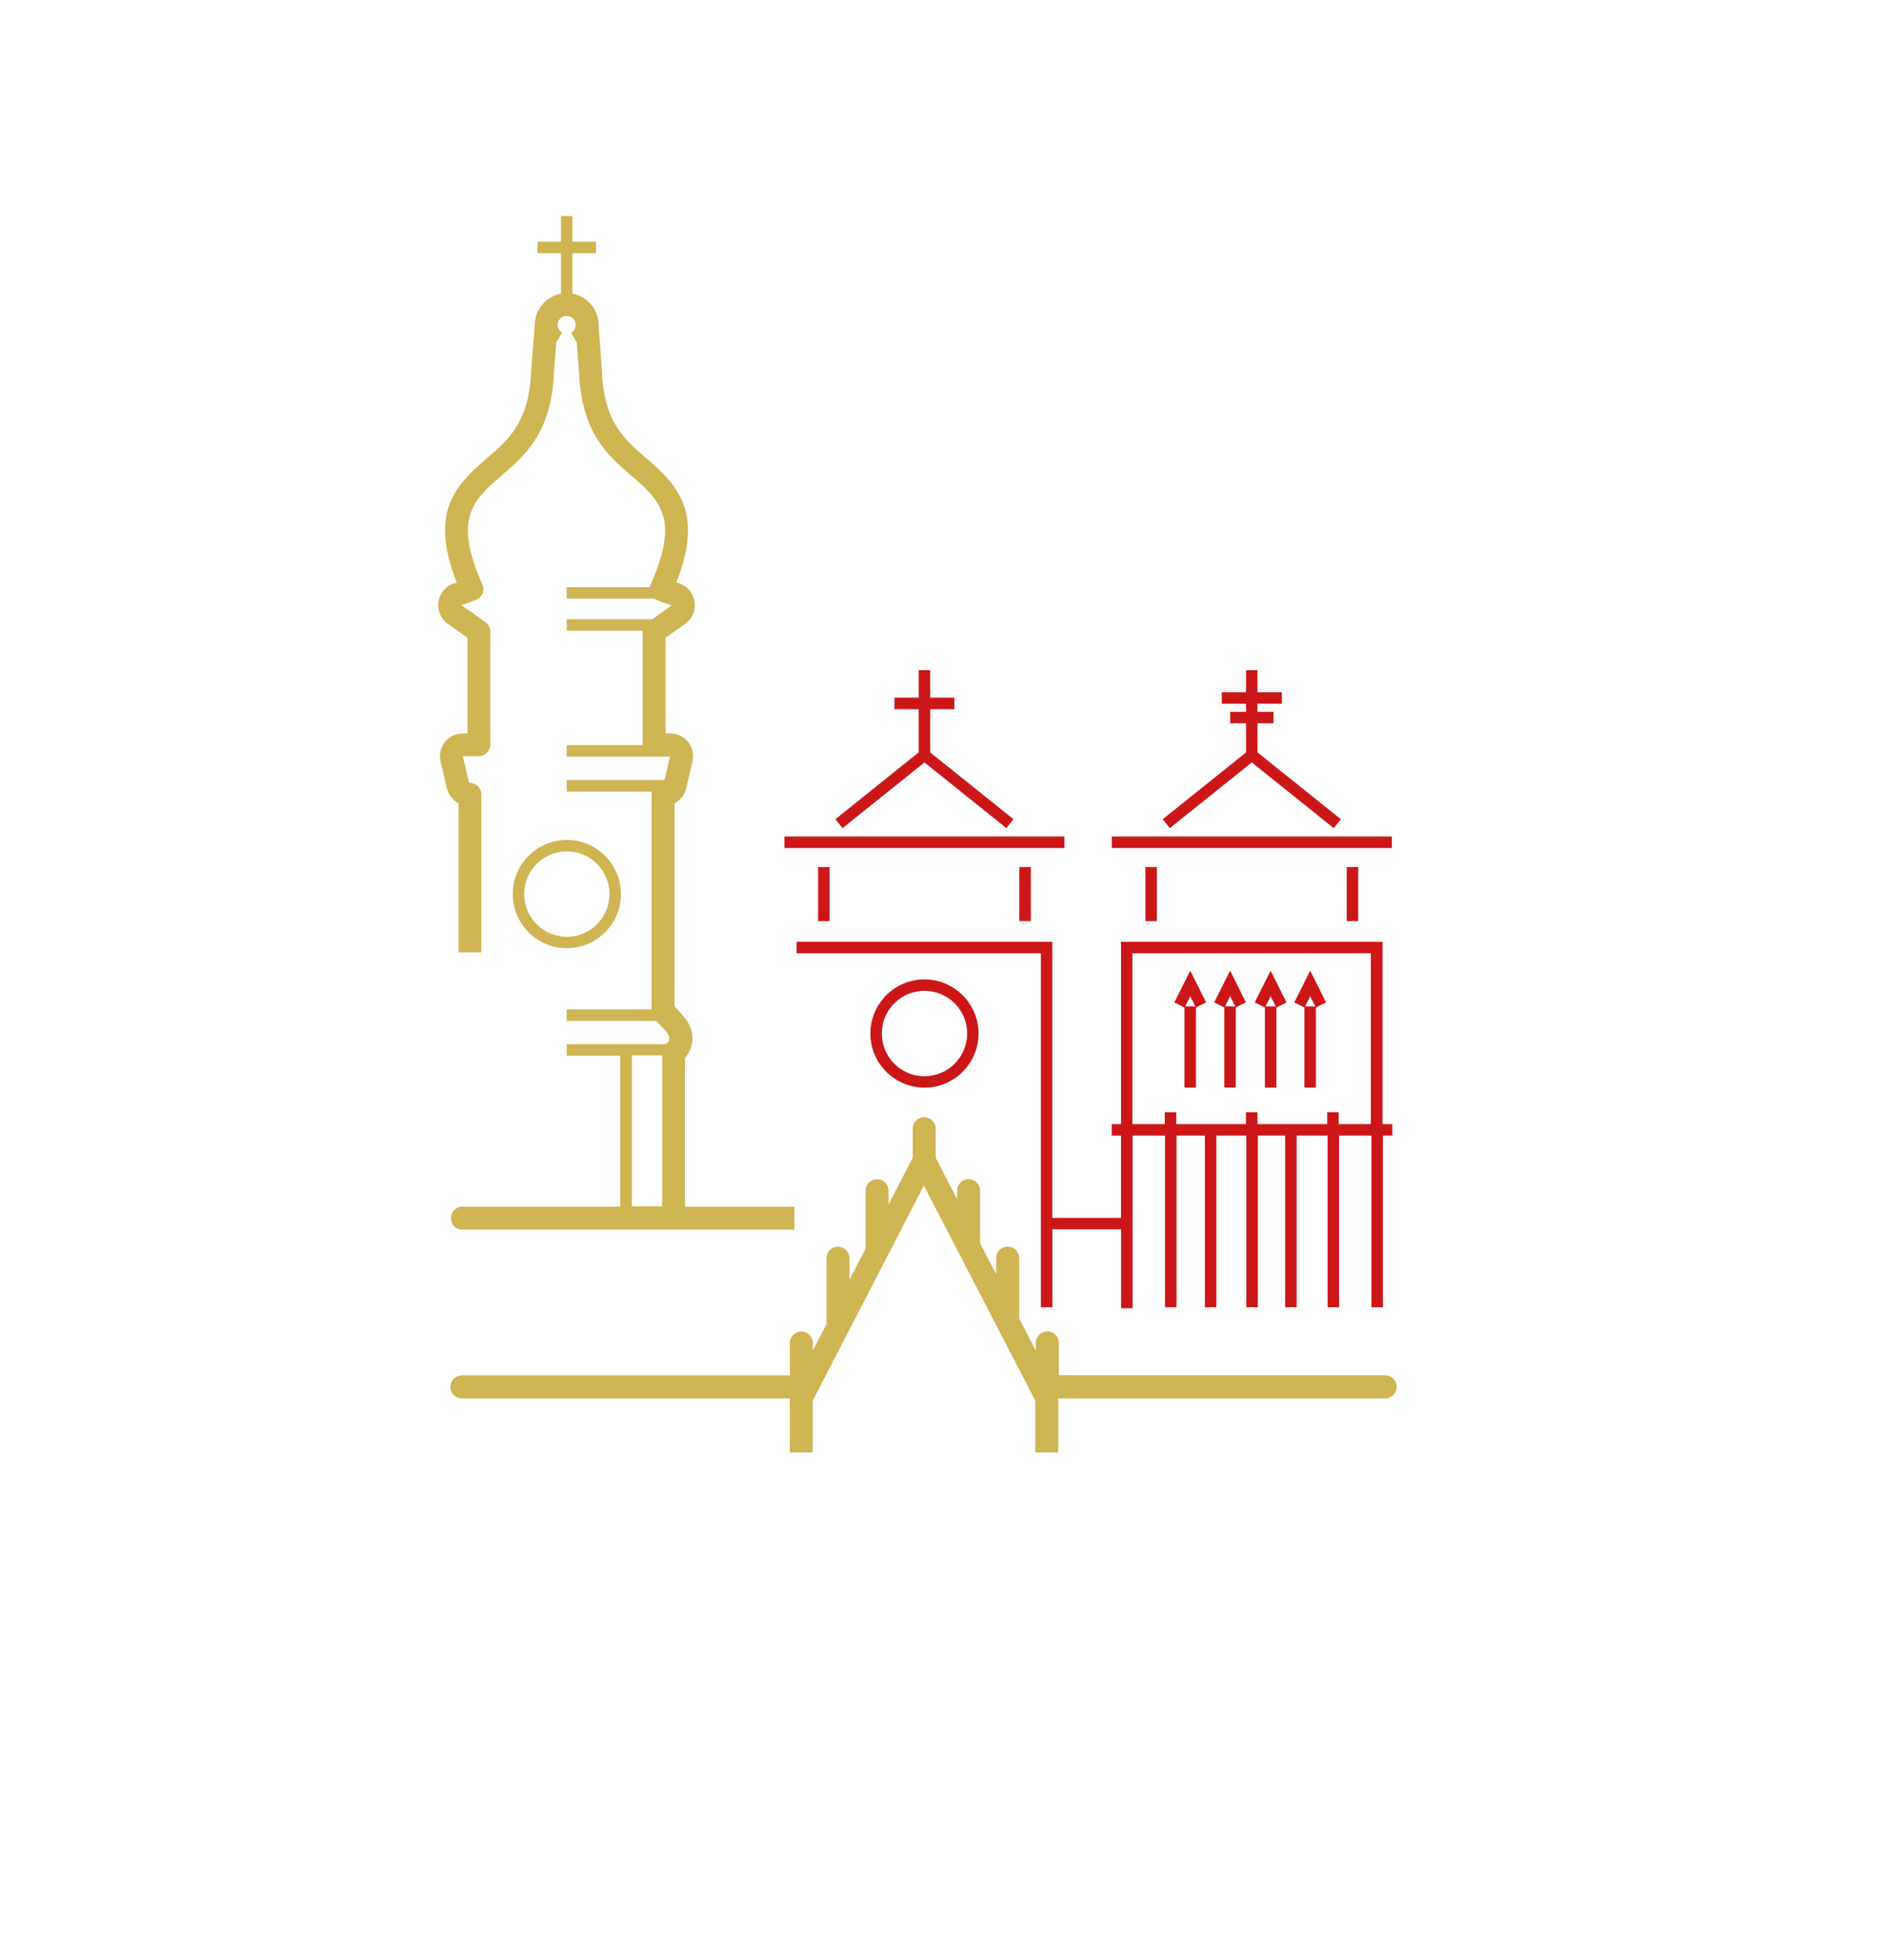<?xml version="1.0" encoding="UTF-8"?>
<svg id="Ebene_3" xmlns="http://www.w3.org/2000/svg" version="1.1" viewBox="0 0 218.27 226.77">
  <!-- Generator: Adobe Illustrator 29.5.1, SVG Export Plug-In . SVG Version: 2.1.0 Build 141)  -->
  <defs>
    <style>
      .st0 {
        fill: #cc1719;
      }

      .st1 {
        fill: #cfb553;
      }
    </style>
  </defs>
  <g>
    <path class="st1" d="M79.28,139.56v-17.19c.43-.49.71-1.06.81-1.68.32-1.84-.94-3.13-1.69-3.9-.07-.07-.22-.23-.34-.36v-2.53s0-.08,0-.13c0-.04.01-.08.01-.12v-20.72c.66-.35,1.16-.97,1.34-1.74l.73-3.1c.19-.79,0-1.61-.5-2.25-.51-.64-1.26-1-2.08-1h-.53v-11.07l2.27-1.6c.84-.6,1.27-1.64,1.07-2.66-.19-1.02-.96-1.83-1.96-2.08-.02,0-.06-.02-.14-.04,3.1-7.9.41-11.07-3.42-14.33-2.55-2.18-4.97-4.23-5.19-10.12,0-.07-.06-.87-.17-2.38l-.05-.67c-.07-.94-.13-1.82-.16-2.18,0-.04,0-.07,0-.1,0-1.81-1.31-3.32-3.03-3.63v-4.69h2.72v-1.33h-2.72v-2.96h-1.33v2.96h-2.72v1.33h2.72v4.69c-1.7.31-2.99,1.78-3.03,3.56h0c0,.16-.16,2.05-.23,2.96-.19,2.33-.19,2.42-.19,2.45-.23,5.89-2.64,7.95-5.19,10.12-3.83,3.26-6.52,6.43-3.42,14.33-.08.02-.12.03-.13.03-1.01.25-1.78,1.07-1.97,2.08-.19,1.02.23,2.06,1.07,2.66l2.27,1.6v11.07h-.53c-.81,0-1.57.37-2.08,1-.51.64-.69,1.46-.5,2.25l.73,3.1c.18.77.68,1.39,1.34,1.74v17.24h2.65v-18.27c0-.73-.59-1.33-1.33-1.33h-.09s-.73-3.1-.73-3.1h1.85c.73,0,1.33-.59,1.33-1.33v-13.08c0-.43-.21-.83-.56-1.08l-2.81-2c.15-.04.93-.25,1.78-.62.67-.3.97-1.08.67-1.75-3.27-7.39-1.31-9.58,2.17-12.55,2.74-2.34,5.85-4.99,6.12-12.02,0-.12.09-1.2.18-2.36.03-.4.06-.75.09-1.07l.67-1.13c-.32-.19-.51-.53-.51-.9,0-.58.47-1.04,1.04-1.04s1,.43,1.04.98c0,.05,0,.1,0,.15,0,0,0,.01,0,.02-.03.33-.22.64-.51.81l.65,1.14c.01.14.02.29.03.44l.05.67c.08,1.15.16,2.19.17,2.29.27,7.05,3.38,9.7,6.12,12.04,3.48,2.96,5.44,5.15,2.17,12.55-.04.09-.07.19-.09.29h-9.62v1.33h10.14c.07.05.15.1.24.14.81.36,1.56.56,1.74.61.02,0,.03,0,.05.01l-2.28,1.62h-9.89v1.33h8.8s-.02.09-.02.14v13.08s0,.01,0,.02h-8.79v1.33h11.96l-.64,2.71h-11.32v1.33h9.88c-.03.12-.06.24-.06.37v21.74s0,.08.01.12c0,.04-.01.08-.01.11v2.86h-9.82v1.33h10.38c.14.16.32.35.53.57.62.64,1.05,1.12.97,1.59-.02.12-.08.31-.35.53h-11.53v1.33h6.2v17.47h-18.27c-.73,0-1.33.59-1.33,1.33s.59,1.33,1.33,1.33h38.42v-2.65h-12.66ZM73.12,122.09h3.51v17.47h-3.51v-17.47Z"/>
    <path class="st1" d="M71.86,103.43c0-3.45-2.81-6.26-6.26-6.26s-6.26,2.81-6.26,6.26,2.81,6.26,6.26,6.26,6.26-2.81,6.26-6.26ZM60.66,103.43c0-2.72,2.21-4.94,4.94-4.94s4.94,2.21,4.94,4.94-2.21,4.94-4.94,4.94-4.94-2.21-4.94-4.94Z"/>
  </g>
  <path class="st1" d="M160.38,159.1h-37.84v-3.75c0-.73-.59-1.33-1.33-1.33s-1.33.59-1.33,1.33v.9l-1.93-3.73v-6.98c0-.73-.59-1.33-1.33-1.33s-1.33.59-1.33,1.33v1.87l-1.86-3.58v-6.09c0-.73-.59-1.33-1.33-1.33s-1.33.59-1.33,1.33v.98l-2.48-4.79v-3.36c0-.73-.59-1.33-1.33-1.33s-1.33.59-1.33,1.33v3.36l-2.8,5.41v-1.6c0-.73-.59-1.33-1.33-1.33s-1.33.59-1.33,1.33v6.66s0,.04,0,.06l-1.86,3.61v-2.52c0-.73-.59-1.33-1.33-1.33s-1.33.59-1.33,1.33v7.24c0,.11.02.22.04.32l-1.62,3.13v-.88c0-.73-.59-1.33-1.33-1.33s-1.33.59-1.33,1.33v3.75h-37.96c-.73,0-1.33.59-1.33,1.33s.59,1.33,1.33,1.33h37.96v6.25h2.65v-5.99l12.86-24.88,12.9,24.88v5.99h2.65v-6.25h37.84c.73,0,1.33-.59,1.33-1.33s-.59-1.33-1.33-1.33Z"/>
  <rect class="st0" x="117.97" y="100.3" width="1.33" height="6.26"/>
  <rect class="st0" x="94.68" y="100.3" width="1.33" height="6.26"/>
  <rect class="st0" x="90.78" y="96.77" width="32.41" height="1.33"/>
  <path class="st0" d="M106.99,125.82c-3.45,0-6.26-2.81-6.26-6.26s2.81-6.26,6.26-6.26,6.26,2.81,6.26,6.26-2.81,6.26-6.26,6.26ZM106.99,114.62c-2.72,0-4.94,2.21-4.94,4.94s2.21,4.94,4.94,4.94,4.94-2.21,4.94-4.94-2.21-4.94-4.94-4.94Z"/>
  <polygon class="st0" points="107.65 87.04 107.65 82.04 110.46 82.04 110.46 80.71 107.65 80.71 107.65 77.53 106.32 77.53 106.32 80.71 103.51 80.71 103.51 82.04 106.32 82.04 106.32 87.04 96.68 94.77 97.51 95.8 106.99 88.2 116.47 95.8 117.29 94.77 107.65 87.04"/>
  <rect class="st0" x="155.86" y="100.3" width="1.33" height="6.26"/>
  <rect class="st0" x="132.56" y="100.3" width="1.33" height="6.26"/>
  <rect class="st0" x="128.67" y="96.77" width="32.41" height="1.33"/>
  <path class="st0" d="M139.59,115.96l-1.84-3.67-1.84,3.67,1.17.59v9.27h1.33v-9.27l1.17-.59ZM138.34,116.42h-1.17l.58-1.17.59,1.17Z"/>
  <path class="st0" d="M144.2,115.96l-1.84-3.67-1.84,3.67,1.17.58v9.27h1.33v-9.27l1.18-.59ZM142.95,116.42h-1.17l.58-1.17.59,1.17Z"/>
  <path class="st0" d="M148.89,115.96l-1.84-3.67-1.84,3.67,1.18.59v9.27h1.33v-9.27l1.17-.59ZM147.64,116.42h-1.17l.58-1.17.59,1.17Z"/>
  <path class="st0" d="M153.47,115.96l-1.84-3.67-1.84,3.67,1.17.59v9.27h1.33v-9.27l1.17-.59ZM152.22,116.42h-1.17l.58-1.17.59,1.17Z"/>
  <path class="st0" d="M160,130.04v-21.09h-30.26v21.09h-1.08v1.33h1.08v9.52h-7.96v-31.94h-29.59v1.33h28.27v40.95h1.33v-9.02h7.96v9.13h1.33v-19.97h3.75v19.86h1.33v-19.86h3.28v19.86h1.33v-19.86h3.47v19.86h1.33v-19.86h3.16v19.86h1.33v-19.86h3.58v19.86h1.33v-19.86h3.75v19.86h1.33v-19.86h1.08v-1.33h-1.08ZM158.68,130.04h-3.75v-1.38h-1.33v1.38h-8.07v-1.38h-1.33v1.38h-8.07v-1.38h-1.33v1.38h-3.75v-19.76h27.6v19.76Z"/>
  <polygon class="st0" points="145.53 87.04 145.53 83.67 147.38 83.67 147.38 82.35 145.53 82.35 145.53 81.41 148.35 81.41 148.35 80.08 145.53 80.08 145.53 77.53 144.21 77.53 144.21 80.08 141.4 80.08 141.4 81.41 144.21 81.41 144.21 82.35 142.37 82.35 142.37 83.67 144.21 83.67 144.21 87.04 134.56 94.77 135.39 95.8 144.87 88.2 154.35 95.8 155.18 94.77 145.53 87.04"/>
</svg>